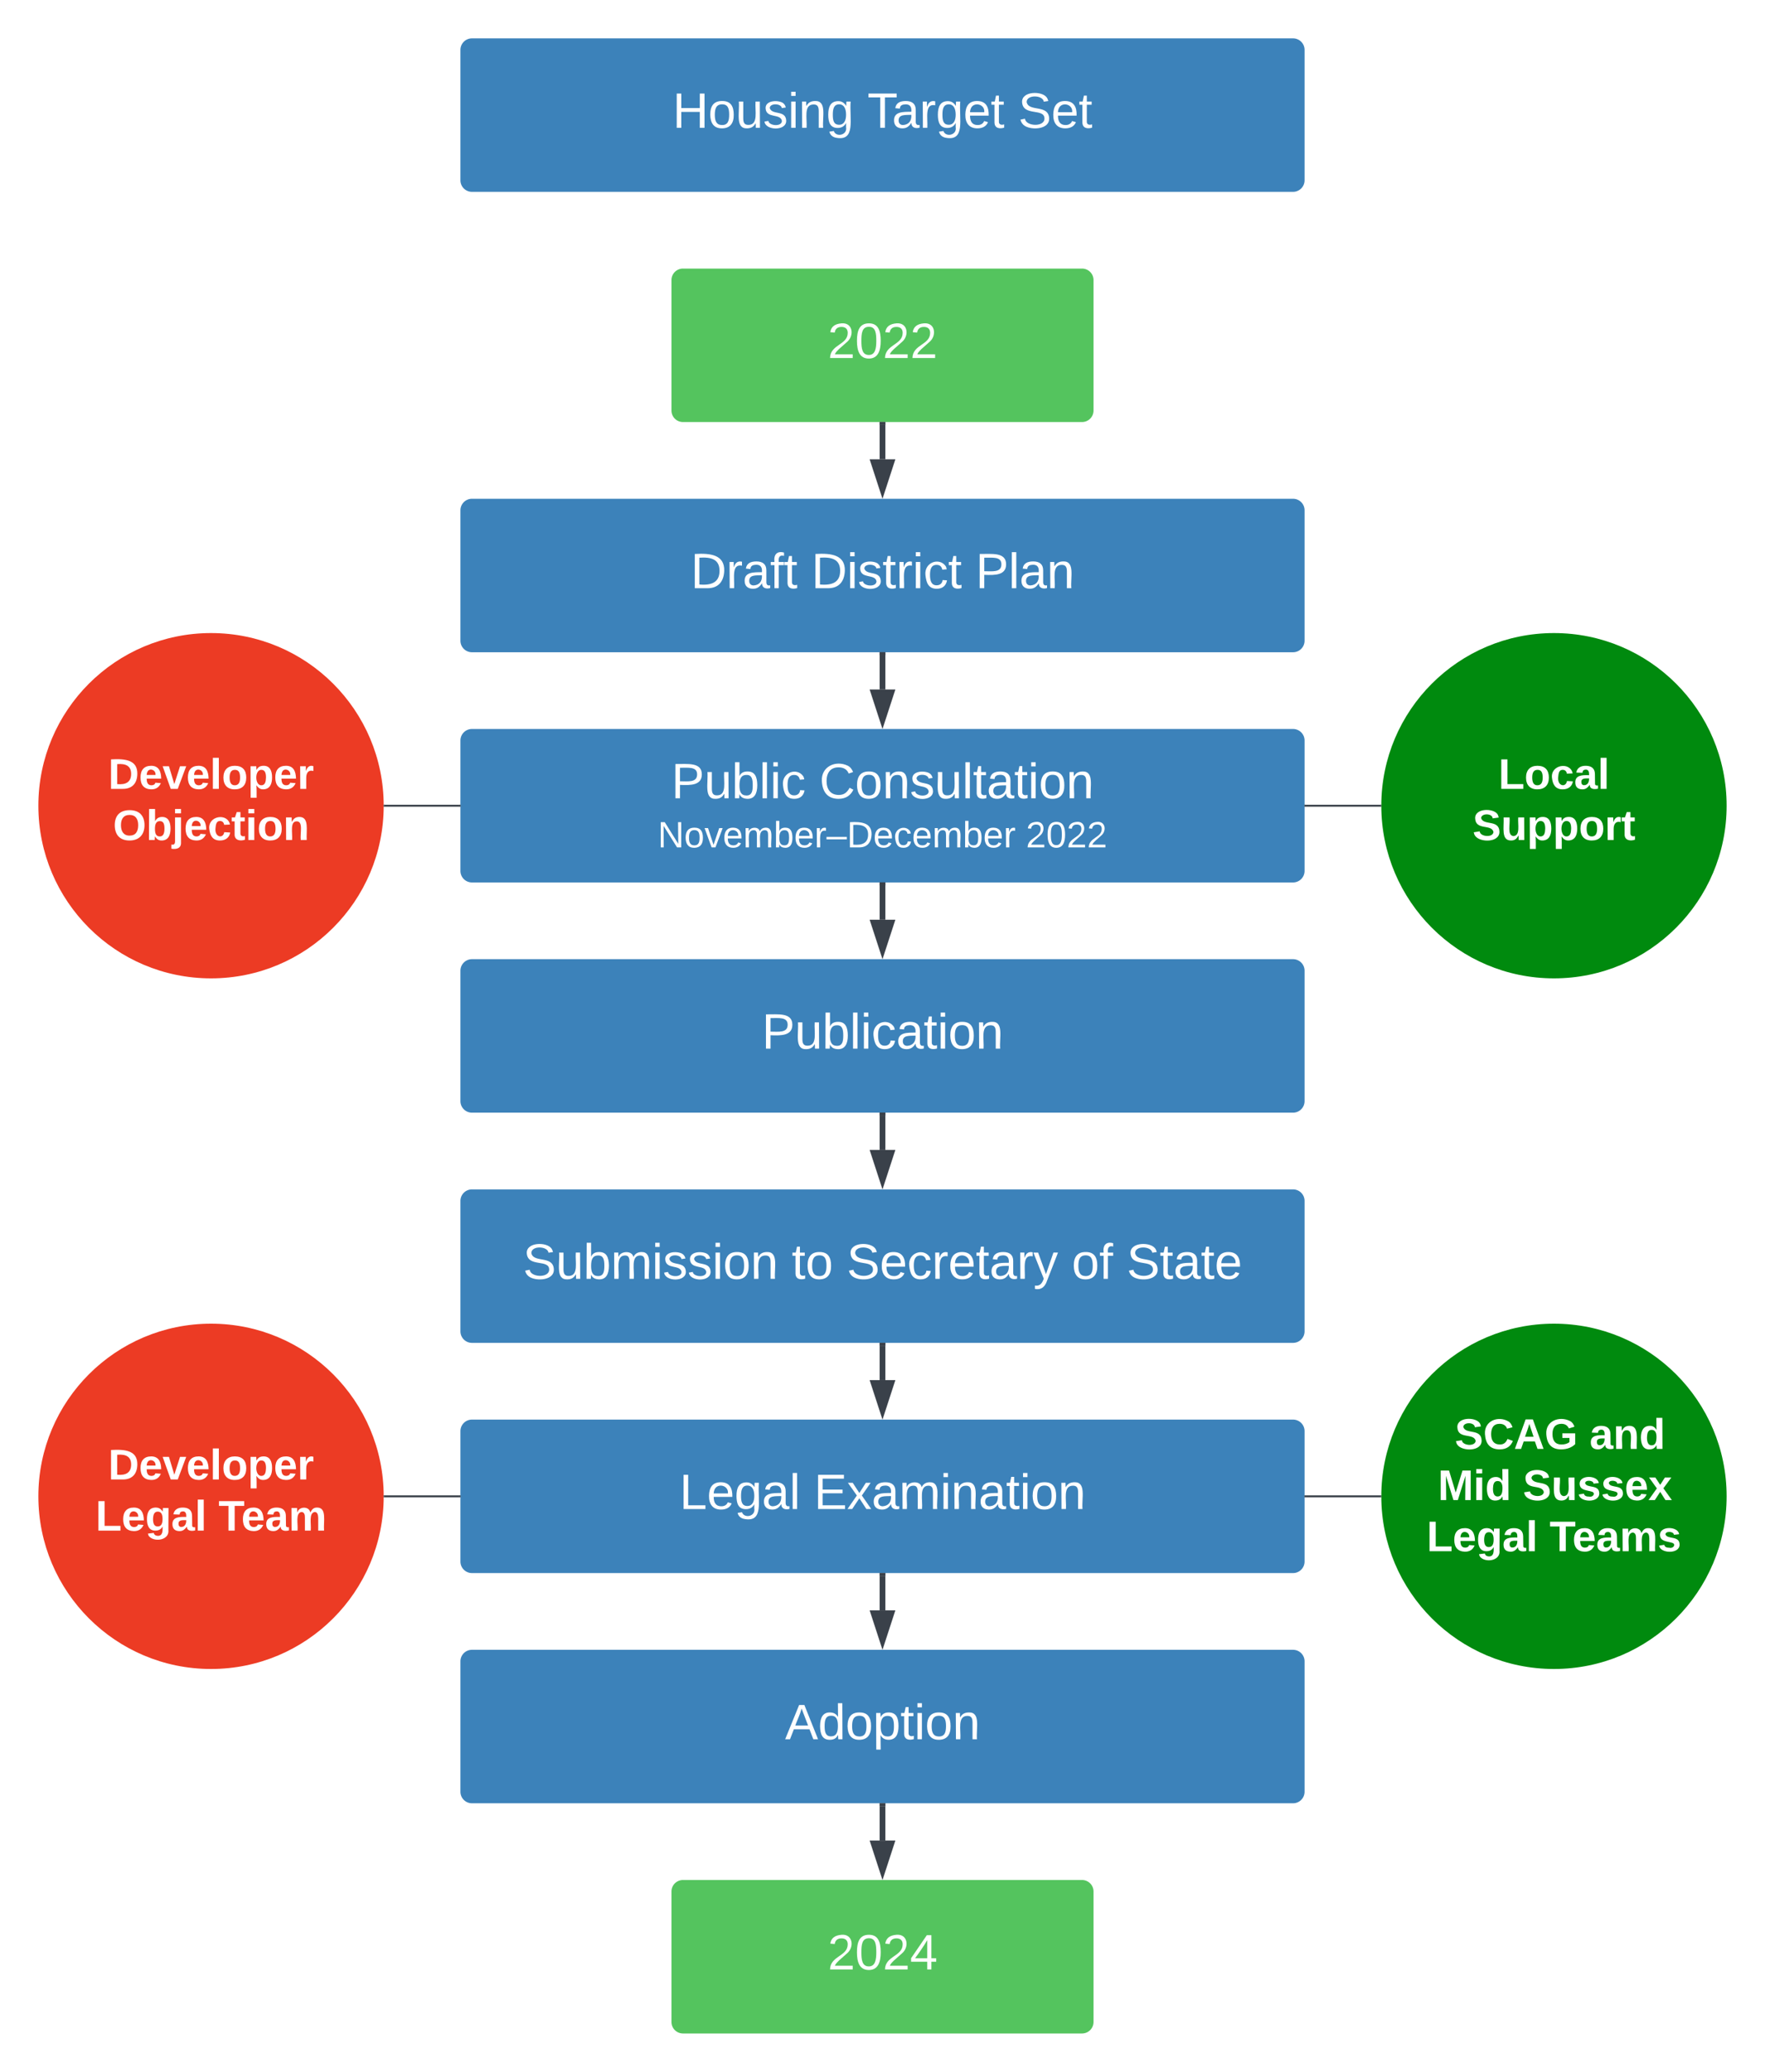 <svg xmlns="http://www.w3.org/2000/svg" xmlns:xlink="http://www.w3.org/1999/xlink" xmlns:lucid="lucid" width="920" height="1080"><g transform="translate(-160 -80)" lucid:page-tab-id="0_0"><path d="M400 106a6 6 0 0 1 6-6h428a6 6 0 0 1 6 6v68a6 6 0 0 1-6 6H406a6 6 0 0 1-6-6z" stroke="#000" stroke-opacity="0" fill="#3c82ba"/><use xlink:href="#a" transform="matrix(1,0,0,1,412,112) translate(98.588 34.622)"/><use xlink:href="#b" transform="matrix(1,0,0,1,412,112) translate(200.123 34.622)"/><use xlink:href="#c" transform="matrix(1,0,0,1,412,112) translate(278.746 34.622)"/><path d="M400 346a6 6 0 0 1 6-6h428a6 6 0 0 1 6 6v68a6 6 0 0 1-6 6H406a6 6 0 0 1-6-6z" stroke="#000" stroke-opacity="0" fill="#3c82ba"/><use xlink:href="#d" transform="matrix(1,0,0,1,412,352) translate(108.004 34.622)"/><use xlink:href="#e" transform="matrix(1,0,0,1,412,352) translate(170.873 34.622)"/><use xlink:href="#f" transform="matrix(1,0,0,1,412,352) translate(256.512 34.622)"/><path d="M400 466a6 6 0 0 1 6-6h428a6 6 0 0 1 6 6v68a6 6 0 0 1-6 6H406a6 6 0 0 1-6-6z" stroke="#000" stroke-opacity="0" fill="#3c82ba"/><use xlink:href="#g" transform="matrix(1,0,0,1,412,472) translate(97.907 24.122)"/><use xlink:href="#h" transform="matrix(1,0,0,1,412,472) translate(175.098 24.122)"/><use xlink:href="#i" transform="matrix(1,0,0,1,412,472) translate(90.838 49.722)"/><use xlink:href="#j" transform="matrix(1,0,0,1,412,472) translate(282.693 49.722)"/><path d="M400 586a6 6 0 0 1 6-6h428a6 6 0 0 1 6 6v68a6 6 0 0 1-6 6H406a6 6 0 0 1-6-6z" stroke="#000" stroke-opacity="0" fill="#3c82ba"/><use xlink:href="#k" transform="matrix(1,0,0,1,412,592) translate(145.095 34.622)"/><path d="M400 706a6 6 0 0 1 6-6h428a6 6 0 0 1 6 6v68a6 6 0 0 1-6 6H406a6 6 0 0 1-6-6z" stroke="#000" stroke-opacity="0" fill="#3c82ba"/><use xlink:href="#l" transform="matrix(1,0,0,1,412,712) translate(20.574 34.622)"/><use xlink:href="#m" transform="matrix(1,0,0,1,412,712) translate(160.705 34.622)"/><use xlink:href="#n" transform="matrix(1,0,0,1,412,712) translate(189.347 34.622)"/><use xlink:href="#o" transform="matrix(1,0,0,1,412,712) translate(306.636 34.622)"/><use xlink:href="#p" transform="matrix(1,0,0,1,412,712) translate(335.278 34.622)"/><path d="M400 826a6 6 0 0 1 6-6h428a6 6 0 0 1 6 6v68a6 6 0 0 1-6 6H406a6 6 0 0 1-6-6z" stroke="#000" stroke-opacity="0" fill="#3c82ba"/><use xlink:href="#q" transform="matrix(1,0,0,1,412,832) translate(102.168 34.622)"/><use xlink:href="#r" transform="matrix(1,0,0,1,412,832) translate(172.269 34.622)"/><path d="M400 946a6 6 0 0 1 6-6h428a6 6 0 0 1 6 6v68a6 6 0 0 1-6 6H406a6 6 0 0 1-6-6z" stroke="#000" stroke-opacity="0" fill="#3c82ba"/><use xlink:href="#s" transform="matrix(1,0,0,1,412,952) translate(157.196 34.622)"/><path d="M510 226a6 6 0 0 1 6-6h208a6 6 0 0 1 6 6v68a6 6 0 0 1-6 6H516a6 6 0 0 1-6-6z" stroke="#000" stroke-opacity="0" fill="#54c45e"/><use xlink:href="#t" transform="matrix(1,0,0,1,522,232) translate(69.358 34.622)"/><path d="M510 1066a6 6 0 0 1 6-6h208a6 6 0 0 1 6 6v68a6 6 0 0 1-6 6H516a6 6 0 0 1-6-6z" stroke="#000" stroke-opacity="0" fill="#54c45e"/><use xlink:href="#u" transform="matrix(1,0,0,1,522,1072) translate(69.358 34.622)"/><path d="M620 301.46v17.96" stroke="#3a414a" stroke-width="3" fill="none"/><path d="M621.5 301.5h-3v-1.54h3z" stroke="#3a414a" stroke-width=".05" fill="#3a414a"/><path d="M620 335.18l-4.64-14.26h9.28z" stroke="#3a414a" stroke-width="3" fill="#3a414a"/><path d="M620 421.46v17.96" stroke="#3a414a" stroke-width="3" fill="none"/><path d="M621.5 421.5h-3v-1.54h3z" stroke="#3a414a" stroke-width=".05" fill="#3a414a"/><path d="M620 455.18l-4.64-14.26h9.28z" stroke="#3a414a" stroke-width="3" fill="#3a414a"/><path d="M620 541.46v17.96" stroke="#3a414a" stroke-width="3" fill="none"/><path d="M621.5 541.5h-3v-1.54h3z" stroke="#3a414a" stroke-width=".05" fill="#3a414a"/><path d="M620 575.18l-4.64-14.26h9.28z" stroke="#3a414a" stroke-width="3" fill="#3a414a"/><path d="M620 661.46v17.96" stroke="#3a414a" stroke-width="3" fill="none"/><path d="M621.5 661.5h-3v-1.54h3z" stroke="#3a414a" stroke-width=".05" fill="#3a414a"/><path d="M620 695.18l-4.64-14.26h9.28z" stroke="#3a414a" stroke-width="3" fill="#3a414a"/><path d="M620 781.46v17.96" stroke="#3a414a" stroke-width="3" fill="none"/><path d="M621.5 781.5h-3v-1.54h3z" stroke="#3a414a" stroke-width=".05" fill="#3a414a"/><path d="M620 815.18l-4.64-14.26h9.28z" stroke="#3a414a" stroke-width="3" fill="#3a414a"/><path d="M620 901.46v17.96" stroke="#3a414a" stroke-width="3" fill="none"/><path d="M621.5 901.5h-3v-1.54h3z" stroke="#3a414a" stroke-width=".05" fill="#3a414a"/><path d="M620 935.18l-4.64-14.26h9.28z" stroke="#3a414a" stroke-width="3" fill="#3a414a"/><path d="M620 1021.46v17.96" stroke="#3a414a" stroke-width="3" fill="none"/><path d="M621.5 1021.5h-3v-1.54h3z" stroke="#3a414a" stroke-width=".05" fill="#3a414a"/><path d="M620 1055.18l-4.64-14.26h9.28z" stroke="#3a414a" stroke-width="3" fill="#3a414a"/><path d="M1060 500c0 49.7-40.3 90-90 90s-90-40.3-90-90 40.3-90 90-90 90 40.3 90 90z" stroke="#000" stroke-opacity="0" fill="#008a0e"/><use xlink:href="#v" transform="matrix(1,0,0,1,885,415) translate(56.049 76.215)"/><use xlink:href="#w" transform="matrix(1,0,0,1,885,415) translate(42.562 102.882)"/><path d="M1060 860c0 49.7-40.3 90-90 90s-90-40.3-90-90 40.3-90 90-90 90 40.3 90 90z" stroke="#000" stroke-opacity="0" fill="#008a0e"/><use xlink:href="#x" transform="matrix(1,0,0,1,885,775) translate(27.104 60.278)"/><use xlink:href="#y" transform="matrix(1,0,0,1,885,775) translate(33.277 60.278)"/><use xlink:href="#z" transform="matrix(1,0,0,1,885,775) translate(103.524 60.278)"/><use xlink:href="#A" transform="matrix(1,0,0,1,885,775) translate(24.481 86.944)"/><use xlink:href="#B" transform="matrix(1,0,0,1,885,775) translate(68.802 86.944)"/><use xlink:href="#C" transform="matrix(1,0,0,1,885,775) translate(18.647 113.611)"/><use xlink:href="#D" transform="matrix(1,0,0,1,885,775) translate(82.721 113.611)"/><path d="M879.5 500h-39.04" stroke="#3a414a" fill="none"/><path d="M880 500v.5h-.5v-1h.5zM840.48 500.5h-.52v-1h.52z" stroke="#3a414a" stroke-width=".05" fill="#3a414a"/><path d="M879.5 860h-39.04" stroke="#3a414a" fill="none"/><path d="M880 860v.5h-.5v-1h.5zM840.48 860.5h-.52v-1h.52z" stroke="#3a414a" stroke-width=".05" fill="#3a414a"/><path d="M360 500c0 49.7-40.3 90-90 90s-90-40.3-90-90 40.3-90 90-90 90 40.3 90 90z" stroke="#000" stroke-opacity="0" fill="#ec3b24"/><g><use xlink:href="#E" transform="matrix(1,0,0,1,185,415) translate(31.389 76.215)"/><use xlink:href="#F" transform="matrix(1,0,0,1,185,415) translate(33.889 102.882)"/></g><path d="M360 860c0 49.7-40.3 90-90 90s-90-40.3-90-90 40.3-90 90-90 90 40.3 90 90z" stroke="#000" stroke-opacity="0" fill="#ec3b24"/><g><use xlink:href="#G" transform="matrix(1,0,0,1,185,775) translate(31.389 76.215)"/><use xlink:href="#H" transform="matrix(1,0,0,1,185,775) translate(24.815 102.882)"/><use xlink:href="#I" transform="matrix(1,0,0,1,185,775) translate(88.889 102.882)"/></g><path d="M360.5 500h39.04" stroke="#3a414a" fill="none"/><path d="M360.5 500.5h-.5v-1h.5zM400.04 500.5h-.52v-1h.52z" stroke="#3a414a" stroke-width=".05" fill="#3a414a"/><path d="M360.5 860h39.04" stroke="#3a414a" fill="none"/><path d="M360.5 860.5h-.5v-1h.5zM400.04 860.5h-.52v-1h.52z" stroke="#3a414a" stroke-width=".05" fill="#3a414a"/><defs><path fill="#fff" d="M197 0v-115H63V0H30v-248h33v105h134v-105h34V0h-34" id="J"/><path fill="#fff" d="M100-194c62-1 85 37 85 99 1 63-27 99-86 99S16-35 15-95c0-66 28-99 85-99zM99-20c44 1 53-31 53-75 0-43-8-75-51-75s-53 32-53 75 10 74 51 75" id="K"/><path fill="#fff" d="M84 4C-5 8 30-112 23-190h32v120c0 31 7 50 39 49 72-2 45-101 50-169h31l1 190h-30c-1-10 1-25-2-33-11 22-28 36-60 37" id="L"/><path fill="#fff" d="M135-143c-3-34-86-38-87 0 15 53 115 12 119 90S17 21 10-45l28-5c4 36 97 45 98 0-10-56-113-15-118-90-4-57 82-63 122-42 12 7 21 19 24 35" id="M"/><path fill="#fff" d="M24-231v-30h32v30H24zM24 0v-190h32V0H24" id="N"/><path fill="#fff" d="M117-194c89-4 53 116 60 194h-32v-121c0-31-8-49-39-48C34-167 62-67 57 0H25l-1-190h30c1 10-1 24 2 32 11-22 29-35 61-36" id="O"/><path fill="#fff" d="M177-190C167-65 218 103 67 71c-23-6-38-20-44-43l32-5c15 47 100 32 89-28v-30C133-14 115 1 83 1 29 1 15-40 15-95c0-56 16-97 71-98 29-1 48 16 59 35 1-10 0-23 2-32h30zM94-22c36 0 50-32 50-73 0-42-14-75-50-75-39 0-46 34-46 75s6 73 46 73" id="P"/><g id="a"><use transform="matrix(0.072,0,0,0.072,0,0)" xlink:href="#J"/><use transform="matrix(0.072,0,0,0.072,18.546,0)" xlink:href="#K"/><use transform="matrix(0.072,0,0,0.072,32.867,0)" xlink:href="#L"/><use transform="matrix(0.072,0,0,0.072,47.188,0)" xlink:href="#M"/><use transform="matrix(0.072,0,0,0.072,60.077,0)" xlink:href="#N"/><use transform="matrix(0.072,0,0,0.072,65.733,0)" xlink:href="#O"/><use transform="matrix(0.072,0,0,0.072,80.054,0)" xlink:href="#P"/></g><path fill="#fff" d="M127-220V0H93v-220H8v-28h204v28h-85" id="Q"/><path fill="#fff" d="M141-36C126-15 110 5 73 4 37 3 15-17 15-53c-1-64 63-63 125-63 3-35-9-54-41-54-24 1-41 7-42 31l-33-3c5-37 33-52 76-52 45 0 72 20 72 64v82c-1 20 7 32 28 27v20c-31 9-61-2-59-35zM48-53c0 20 12 33 32 33 41-3 63-29 60-74-43 2-92-5-92 41" id="R"/><path fill="#fff" d="M114-163C36-179 61-72 57 0H25l-1-190h30c1 12-1 29 2 39 6-27 23-49 58-41v29" id="S"/><path fill="#fff" d="M100-194c63 0 86 42 84 106H49c0 40 14 67 53 68 26 1 43-12 49-29l28 8c-11 28-37 45-77 45C44 4 14-33 15-96c1-61 26-98 85-98zm52 81c6-60-76-77-97-28-3 7-6 17-6 28h103" id="T"/><path fill="#fff" d="M59-47c-2 24 18 29 38 22v24C64 9 27 4 27-40v-127H5v-23h24l9-43h21v43h35v23H59v120" id="U"/><g id="b"><use transform="matrix(0.072,0,0,0.072,0,0)" xlink:href="#Q"/><use transform="matrix(0.072,0,0,0.072,12.817,0)" xlink:href="#R"/><use transform="matrix(0.072,0,0,0.072,27.138,0)" xlink:href="#S"/><use transform="matrix(0.072,0,0,0.072,35.659,0)" xlink:href="#P"/><use transform="matrix(0.072,0,0,0.072,49.98,0)" xlink:href="#T"/><use transform="matrix(0.072,0,0,0.072,64.301,0)" xlink:href="#U"/></g><path fill="#fff" d="M185-189c-5-48-123-54-124 2 14 75 158 14 163 119 3 78-121 87-175 55-17-10-28-26-33-46l33-7c5 56 141 63 141-1 0-78-155-14-162-118-5-82 145-84 179-34 5 7 8 16 11 25" id="V"/><g id="c"><use transform="matrix(0.072,0,0,0.072,0,0)" xlink:href="#V"/><use transform="matrix(0.072,0,0,0.072,17.185,0)" xlink:href="#T"/><use transform="matrix(0.072,0,0,0.072,31.506,0)" xlink:href="#U"/></g><path fill="#fff" d="M30-248c118-7 216 8 213 122C240-48 200 0 122 0H30v-248zM63-27c89 8 146-16 146-99s-60-101-146-95v194" id="W"/><path fill="#fff" d="M101-234c-31-9-42 10-38 44h38v23H63V0H32v-167H5v-23h27c-7-52 17-82 69-68v24" id="X"/><g id="d"><use transform="matrix(0.072,0,0,0.072,0,0)" xlink:href="#W"/><use transform="matrix(0.072,0,0,0.072,18.546,0)" xlink:href="#S"/><use transform="matrix(0.072,0,0,0.072,27.067,0)" xlink:href="#R"/><use transform="matrix(0.072,0,0,0.072,41.388,0)" xlink:href="#X"/><use transform="matrix(0.072,0,0,0.072,48.548,0)" xlink:href="#U"/></g><path fill="#fff" d="M96-169c-40 0-48 33-48 73s9 75 48 75c24 0 41-14 43-38l32 2c-6 37-31 61-74 61-59 0-76-41-82-99-10-93 101-131 147-64 4 7 5 14 7 22l-32 3c-4-21-16-35-41-35" id="Y"/><g id="e"><use transform="matrix(0.072,0,0,0.072,0,0)" xlink:href="#W"/><use transform="matrix(0.072,0,0,0.072,18.546,0)" xlink:href="#N"/><use transform="matrix(0.072,0,0,0.072,24.202,0)" xlink:href="#M"/><use transform="matrix(0.072,0,0,0.072,37.091,0)" xlink:href="#U"/><use transform="matrix(0.072,0,0,0.072,44.252,0)" xlink:href="#S"/><use transform="matrix(0.072,0,0,0.072,52.773,0)" xlink:href="#N"/><use transform="matrix(0.072,0,0,0.072,58.43,0)" xlink:href="#Y"/><use transform="matrix(0.072,0,0,0.072,71.319,0)" xlink:href="#U"/></g><path fill="#fff" d="M30-248c87 1 191-15 191 75 0 78-77 80-158 76V0H30v-248zm33 125c57 0 124 11 124-50 0-59-68-47-124-48v98" id="Z"/><path fill="#fff" d="M24 0v-261h32V0H24" id="aa"/><g id="f"><use transform="matrix(0.072,0,0,0.072,0,0)" xlink:href="#Z"/><use transform="matrix(0.072,0,0,0.072,17.185,0)" xlink:href="#aa"/><use transform="matrix(0.072,0,0,0.072,22.842,0)" xlink:href="#R"/><use transform="matrix(0.072,0,0,0.072,37.163,0)" xlink:href="#O"/></g><path fill="#fff" d="M115-194c53 0 69 39 70 98 0 66-23 100-70 100C84 3 66-7 56-30L54 0H23l1-261h32v101c10-23 28-34 59-34zm-8 174c40 0 45-34 45-75 0-40-5-75-45-74-42 0-51 32-51 76 0 43 10 73 51 73" id="ab"/><g id="g"><use transform="matrix(0.072,0,0,0.072,0,0)" xlink:href="#Z"/><use transform="matrix(0.072,0,0,0.072,17.185,0)" xlink:href="#L"/><use transform="matrix(0.072,0,0,0.072,31.506,0)" xlink:href="#ab"/><use transform="matrix(0.072,0,0,0.072,45.827,0)" xlink:href="#aa"/><use transform="matrix(0.072,0,0,0.072,51.484,0)" xlink:href="#N"/><use transform="matrix(0.072,0,0,0.072,57.141,0)" xlink:href="#Y"/></g><path fill="#fff" d="M212-179c-10-28-35-45-73-45-59 0-87 40-87 99 0 60 29 101 89 101 43 0 62-24 78-52l27 14C228-24 195 4 139 4 59 4 22-46 18-125c-6-104 99-153 187-111 19 9 31 26 39 46" id="ac"/><g id="h"><use transform="matrix(0.072,0,0,0.072,0,0)" xlink:href="#ac"/><use transform="matrix(0.072,0,0,0.072,18.546,0)" xlink:href="#K"/><use transform="matrix(0.072,0,0,0.072,32.867,0)" xlink:href="#O"/><use transform="matrix(0.072,0,0,0.072,47.188,0)" xlink:href="#M"/><use transform="matrix(0.072,0,0,0.072,60.077,0)" xlink:href="#L"/><use transform="matrix(0.072,0,0,0.072,74.398,0)" xlink:href="#aa"/><use transform="matrix(0.072,0,0,0.072,80.054,0)" xlink:href="#U"/><use transform="matrix(0.072,0,0,0.072,87.215,0)" xlink:href="#R"/><use transform="matrix(0.072,0,0,0.072,101.536,0)" xlink:href="#U"/><use transform="matrix(0.072,0,0,0.072,108.696,0)" xlink:href="#N"/><use transform="matrix(0.072,0,0,0.072,114.353,0)" xlink:href="#K"/><use transform="matrix(0.072,0,0,0.072,128.674,0)" xlink:href="#O"/></g><path fill="#fff" d="M190 0L58-211 59 0H30v-248h39L202-35l-2-213h31V0h-41" id="ad"/><path fill="#fff" d="M108 0H70L1-190h34L89-25l56-165h34" id="ae"/><path fill="#fff" d="M210-169c-67 3-38 105-44 169h-31v-121c0-29-5-50-35-48C34-165 62-65 56 0H25l-1-190h30c1 10-1 24 2 32 10-44 99-50 107 0 11-21 27-35 58-36 85-2 47 119 55 194h-31v-121c0-29-5-49-35-48" id="af"/><path fill="#fff" d="M0-79v-24h200v24H0" id="ag"/><g id="i"><use transform="matrix(0.053,0,0,0.053,0,0)" xlink:href="#ad"/><use transform="matrix(0.053,0,0,0.053,13.749,0)" xlink:href="#K"/><use transform="matrix(0.053,0,0,0.053,24.367,0)" xlink:href="#ae"/><use transform="matrix(0.053,0,0,0.053,33.922,0)" xlink:href="#T"/><use transform="matrix(0.053,0,0,0.053,44.54,0)" xlink:href="#af"/><use transform="matrix(0.053,0,0,0.053,60.412,0)" xlink:href="#ab"/><use transform="matrix(0.053,0,0,0.053,71.03,0)" xlink:href="#T"/><use transform="matrix(0.053,0,0,0.053,81.647,0)" xlink:href="#S"/><use transform="matrix(0.053,0,0,0.053,87.964,0)" xlink:href="#ag"/><use transform="matrix(0.053,0,0,0.053,98.581,0)" xlink:href="#W"/><use transform="matrix(0.053,0,0,0.053,112.331,0)" xlink:href="#T"/><use transform="matrix(0.053,0,0,0.053,122.948,0)" xlink:href="#Y"/><use transform="matrix(0.053,0,0,0.053,132.504,0)" xlink:href="#T"/><use transform="matrix(0.053,0,0,0.053,143.121,0)" xlink:href="#af"/><use transform="matrix(0.053,0,0,0.053,158.994,0)" xlink:href="#ab"/><use transform="matrix(0.053,0,0,0.053,169.611,0)" xlink:href="#T"/><use transform="matrix(0.053,0,0,0.053,180.228,0)" xlink:href="#S"/></g><path fill="#fff" d="M101-251c82-7 93 87 43 132L82-64C71-53 59-42 53-27h129V0H18c2-99 128-94 128-182 0-28-16-43-45-43s-46 15-49 41l-32-3c6-41 34-60 81-64" id="ah"/><path fill="#fff" d="M101-251c68 0 85 55 85 127S166 4 100 4C33 4 14-52 14-124c0-73 17-127 87-127zm-1 229c47 0 54-49 54-102s-4-102-53-102c-51 0-55 48-55 102 0 53 5 102 54 102" id="ai"/><g id="j"><use transform="matrix(0.053,0,0,0.053,0,0)" xlink:href="#ah"/><use transform="matrix(0.053,0,0,0.053,10.617,0)" xlink:href="#ai"/><use transform="matrix(0.053,0,0,0.053,21.235,0)" xlink:href="#ah"/><use transform="matrix(0.053,0,0,0.053,31.852,0)" xlink:href="#ah"/></g><g id="k"><use transform="matrix(0.072,0,0,0.072,0,0)" xlink:href="#Z"/><use transform="matrix(0.072,0,0,0.072,17.185,0)" xlink:href="#L"/><use transform="matrix(0.072,0,0,0.072,31.506,0)" xlink:href="#ab"/><use transform="matrix(0.072,0,0,0.072,45.827,0)" xlink:href="#aa"/><use transform="matrix(0.072,0,0,0.072,51.484,0)" xlink:href="#N"/><use transform="matrix(0.072,0,0,0.072,57.141,0)" xlink:href="#Y"/><use transform="matrix(0.072,0,0,0.072,70.03,0)" xlink:href="#R"/><use transform="matrix(0.072,0,0,0.072,84.351,0)" xlink:href="#U"/><use transform="matrix(0.072,0,0,0.072,91.511,0)" xlink:href="#N"/><use transform="matrix(0.072,0,0,0.072,97.168,0)" xlink:href="#K"/><use transform="matrix(0.072,0,0,0.072,111.489,0)" xlink:href="#O"/></g><g id="l"><use transform="matrix(0.072,0,0,0.072,0,0)" xlink:href="#V"/><use transform="matrix(0.072,0,0,0.072,17.185,0)" xlink:href="#L"/><use transform="matrix(0.072,0,0,0.072,31.506,0)" xlink:href="#ab"/><use transform="matrix(0.072,0,0,0.072,45.827,0)" xlink:href="#af"/><use transform="matrix(0.072,0,0,0.072,67.237,0)" xlink:href="#N"/><use transform="matrix(0.072,0,0,0.072,72.894,0)" xlink:href="#M"/><use transform="matrix(0.072,0,0,0.072,85.783,0)" xlink:href="#M"/><use transform="matrix(0.072,0,0,0.072,98.672,0)" xlink:href="#N"/><use transform="matrix(0.072,0,0,0.072,104.328,0)" xlink:href="#K"/><use transform="matrix(0.072,0,0,0.072,118.649,0)" xlink:href="#O"/></g><g id="m"><use transform="matrix(0.072,0,0,0.072,0,0)" xlink:href="#U"/><use transform="matrix(0.072,0,0,0.072,7.16,0)" xlink:href="#K"/></g><path fill="#fff" d="M179-190L93 31C79 59 56 82 12 73V49c39 6 53-20 64-50L1-190h34L92-34l54-156h33" id="aj"/><g id="n"><use transform="matrix(0.072,0,0,0.072,0,0)" xlink:href="#V"/><use transform="matrix(0.072,0,0,0.072,17.185,0)" xlink:href="#T"/><use transform="matrix(0.072,0,0,0.072,31.506,0)" xlink:href="#Y"/><use transform="matrix(0.072,0,0,0.072,44.395,0)" xlink:href="#S"/><use transform="matrix(0.072,0,0,0.072,52.916,0)" xlink:href="#T"/><use transform="matrix(0.072,0,0,0.072,67.237,0)" xlink:href="#U"/><use transform="matrix(0.072,0,0,0.072,74.398,0)" xlink:href="#R"/><use transform="matrix(0.072,0,0,0.072,88.719,0)" xlink:href="#S"/><use transform="matrix(0.072,0,0,0.072,97.24,0)" xlink:href="#aj"/></g><g id="o"><use transform="matrix(0.072,0,0,0.072,0,0)" xlink:href="#K"/><use transform="matrix(0.072,0,0,0.072,14.321,0)" xlink:href="#X"/></g><g id="p"><use transform="matrix(0.072,0,0,0.072,0,0)" xlink:href="#V"/><use transform="matrix(0.072,0,0,0.072,17.185,0)" xlink:href="#U"/><use transform="matrix(0.072,0,0,0.072,24.346,0)" xlink:href="#R"/><use transform="matrix(0.072,0,0,0.072,38.667,0)" xlink:href="#U"/><use transform="matrix(0.072,0,0,0.072,45.827,0)" xlink:href="#T"/></g><path fill="#fff" d="M30 0v-248h33v221h125V0H30" id="ak"/><g id="q"><use transform="matrix(0.072,0,0,0.072,0,0)" xlink:href="#ak"/><use transform="matrix(0.072,0,0,0.072,14.321,0)" xlink:href="#T"/><use transform="matrix(0.072,0,0,0.072,28.642,0)" xlink:href="#P"/><use transform="matrix(0.072,0,0,0.072,42.963,0)" xlink:href="#R"/><use transform="matrix(0.072,0,0,0.072,57.284,0)" xlink:href="#aa"/></g><path fill="#fff" d="M30 0v-248h187v28H63v79h144v27H63v87h162V0H30" id="al"/><path fill="#fff" d="M141 0L90-78 38 0H4l68-98-65-92h35l48 74 47-74h35l-64 92 68 98h-35" id="am"/><g id="r"><use transform="matrix(0.072,0,0,0.072,0,0)" xlink:href="#al"/><use transform="matrix(0.072,0,0,0.072,17.185,0)" xlink:href="#am"/><use transform="matrix(0.072,0,0,0.072,30.074,0)" xlink:href="#R"/><use transform="matrix(0.072,0,0,0.072,44.395,0)" xlink:href="#af"/><use transform="matrix(0.072,0,0,0.072,65.805,0)" xlink:href="#N"/><use transform="matrix(0.072,0,0,0.072,71.462,0)" xlink:href="#O"/><use transform="matrix(0.072,0,0,0.072,85.783,0)" xlink:href="#R"/><use transform="matrix(0.072,0,0,0.072,100.104,0)" xlink:href="#U"/><use transform="matrix(0.072,0,0,0.072,107.264,0)" xlink:href="#N"/><use transform="matrix(0.072,0,0,0.072,112.921,0)" xlink:href="#K"/><use transform="matrix(0.072,0,0,0.072,127.242,0)" xlink:href="#O"/></g><path fill="#fff" d="M205 0l-28-72H64L36 0H1l101-248h38L239 0h-34zm-38-99l-47-123c-12 45-31 82-46 123h93" id="an"/><path fill="#fff" d="M85-194c31 0 48 13 60 33l-1-100h32l1 261h-30c-2-10 0-23-3-31C134-8 116 4 85 4 32 4 16-35 15-94c0-66 23-100 70-100zm9 24c-40 0-46 34-46 75 0 40 6 74 45 74 42 0 51-32 51-76 0-42-9-74-50-73" id="ao"/><path fill="#fff" d="M115-194c55 1 70 41 70 98S169 2 115 4C84 4 66-9 55-30l1 105H24l-1-265h31l2 30c10-21 28-34 59-34zm-8 174c40 0 45-34 45-75s-6-73-45-74c-42 0-51 32-51 76 0 43 10 73 51 73" id="ap"/><g id="s"><use transform="matrix(0.072,0,0,0.072,0,0)" xlink:href="#an"/><use transform="matrix(0.072,0,0,0.072,17.185,0)" xlink:href="#ao"/><use transform="matrix(0.072,0,0,0.072,31.506,0)" xlink:href="#K"/><use transform="matrix(0.072,0,0,0.072,45.827,0)" xlink:href="#ap"/><use transform="matrix(0.072,0,0,0.072,60.148,0)" xlink:href="#U"/><use transform="matrix(0.072,0,0,0.072,67.309,0)" xlink:href="#N"/><use transform="matrix(0.072,0,0,0.072,72.965,0)" xlink:href="#K"/><use transform="matrix(0.072,0,0,0.072,87.286,0)" xlink:href="#O"/></g><g id="t"><use transform="matrix(0.072,0,0,0.072,0,0)" xlink:href="#ah"/><use transform="matrix(0.072,0,0,0.072,14.321,0)" xlink:href="#ai"/><use transform="matrix(0.072,0,0,0.072,28.642,0)" xlink:href="#ah"/><use transform="matrix(0.072,0,0,0.072,42.963,0)" xlink:href="#ah"/></g><path fill="#fff" d="M155-56V0h-30v-56H8v-25l114-167h33v167h35v25h-35zm-30-156c-27 46-58 90-88 131h88v-131" id="aq"/><g id="u"><use transform="matrix(0.072,0,0,0.072,0,0)" xlink:href="#ah"/><use transform="matrix(0.072,0,0,0.072,14.321,0)" xlink:href="#ai"/><use transform="matrix(0.072,0,0,0.072,28.642,0)" xlink:href="#ah"/><use transform="matrix(0.072,0,0,0.072,42.963,0)" xlink:href="#aq"/></g><path fill="#fff" d="M24 0v-248h52v208h133V0H24" id="ar"/><path fill="#fff" d="M110-194c64 0 96 36 96 99 0 64-35 99-97 99-61 0-95-36-95-99 0-62 34-99 96-99zm-1 164c35 0 45-28 45-65 0-40-10-65-43-65-34 0-45 26-45 65 0 36 10 65 43 65" id="as"/><path fill="#fff" d="M190-63c-7 42-38 67-86 67-59 0-84-38-90-98-12-110 154-137 174-36l-49 2c-2-19-15-32-35-32-30 0-35 28-38 64-6 74 65 87 74 30" id="at"/><path fill="#fff" d="M133-34C117-15 103 5 69 4 32 3 11-16 11-54c-1-60 55-63 116-61 1-26-3-47-28-47-18 1-26 9-28 27l-52-2c7-38 36-58 82-57s74 22 75 68l1 82c-1 14 12 18 25 15v27c-30 8-71 5-69-32zm-48 3c29 0 43-24 42-57-32 0-66-3-65 30 0 17 8 27 23 27" id="au"/><path fill="#fff" d="M25 0v-261h50V0H25" id="av"/><g id="v"><use transform="matrix(0.062,0,0,0.062,0,0)" xlink:href="#ar"/><use transform="matrix(0.062,0,0,0.062,13.519,0)" xlink:href="#as"/><use transform="matrix(0.062,0,0,0.062,27.037,0)" xlink:href="#at"/><use transform="matrix(0.062,0,0,0.062,39.383,0)" xlink:href="#au"/><use transform="matrix(0.062,0,0,0.062,51.728,0)" xlink:href="#av"/></g><path fill="#fff" d="M169-182c-1-43-94-46-97-3 18 66 151 10 154 114 3 95-165 93-204 36-6-8-10-19-12-30l50-8c3 46 112 56 116 5-17-69-150-10-154-114-4-87 153-88 188-35 5 8 8 18 10 28" id="aw"/><path fill="#fff" d="M85 4C-2 5 27-109 22-190h50c7 57-23 150 33 157 60-5 35-97 40-157h50l1 190h-47c-2-12 1-28-3-38-12 25-28 42-61 42" id="ax"/><path fill="#fff" d="M135-194c53 0 70 44 70 98 0 56-19 98-73 100-31 1-45-17-59-34 3 33 2 69 2 105H25l-1-265h48c2 10 0 23 3 31 11-24 29-35 60-35zM114-30c33 0 39-31 40-66 0-38-9-64-40-64-56 0-55 130 0 130" id="ay"/><path fill="#fff" d="M135-150c-39-12-60 13-60 57V0H25l-1-190h47c2 13-1 29 3 40 6-28 27-53 61-41v41" id="az"/><path fill="#fff" d="M115-3C79 11 28 4 28-45v-112H4v-33h27l15-45h31v45h36v33H77v99c-1 23 16 31 38 25v30" id="aA"/><g id="w"><use transform="matrix(0.062,0,0,0.062,0,0)" xlink:href="#aw"/><use transform="matrix(0.062,0,0,0.062,14.815,0)" xlink:href="#ax"/><use transform="matrix(0.062,0,0,0.062,28.333,0)" xlink:href="#ay"/><use transform="matrix(0.062,0,0,0.062,41.852,0)" xlink:href="#ay"/><use transform="matrix(0.062,0,0,0.062,55.37,0)" xlink:href="#as"/><use transform="matrix(0.062,0,0,0.062,68.889,0)" xlink:href="#az"/><use transform="matrix(0.062,0,0,0.062,77.531,0)" xlink:href="#aA"/></g><path fill="#fff" d="M67-125c0 53 21 87 73 88 37 1 54-22 65-47l45 17C233-25 199 4 140 4 58 4 20-42 15-125 8-235 124-281 211-232c18 10 29 29 36 50l-46 12c-8-25-30-41-62-41-52 0-71 34-72 86" id="aB"/><path fill="#fff" d="M199 0l-22-63H83L61 0H9l90-248h61L250 0h-51zm-33-102l-36-108c-10 38-24 72-36 108h72" id="aC"/><path fill="#fff" d="M67-125c0 54 23 88 75 88 28 0 53-7 68-21v-34h-60v-39h108v91C232-14 192 4 140 4 58 4 20-42 15-125 8-236 126-280 215-234c19 10 29 26 37 47l-47 15c-11-23-29-39-63-39-53 1-75 33-75 86" id="aD"/><g id="y"><use transform="matrix(0.062,0,0,0.062,0,0)" xlink:href="#aw"/><use transform="matrix(0.062,0,0,0.062,14.815,0)" xlink:href="#aB"/><use transform="matrix(0.062,0,0,0.062,30.802,0)" xlink:href="#aC"/><use transform="matrix(0.062,0,0,0.062,46.79,0)" xlink:href="#aD"/></g><path fill="#fff" d="M135-194c87-1 58 113 63 194h-50c-7-57 23-157-34-157-59 0-34 97-39 157H25l-1-190h47c2 12-1 28 3 38 12-26 28-41 61-42" id="aE"/><path fill="#fff" d="M88-194c31-1 46 15 58 34l-1-101h50l1 261h-48c-2-10 0-23-3-31C134-8 116 4 84 4 32 4 16-41 15-95c0-56 19-97 73-99zm17 164c33 0 40-30 41-66 1-37-9-64-41-64s-38 30-39 65c0 43 13 65 39 65" id="aF"/><g id="z"><use transform="matrix(0.062,0,0,0.062,0,0)" xlink:href="#au"/><use transform="matrix(0.062,0,0,0.062,12.346,0)" xlink:href="#aE"/><use transform="matrix(0.062,0,0,0.062,25.864,0)" xlink:href="#aF"/></g><path fill="#fff" d="M230 0l2-204L168 0h-37L68-204 70 0H24v-248h70l56 185 57-185h69V0h-46" id="aG"/><path fill="#fff" d="M25-224v-37h50v37H25zM25 0v-190h50V0H25" id="aH"/><g id="A"><use transform="matrix(0.062,0,0,0.062,0,0)" xlink:href="#aG"/><use transform="matrix(0.062,0,0,0.062,18.457,0)" xlink:href="#aH"/><use transform="matrix(0.062,0,0,0.062,24.63,0)" xlink:href="#aF"/></g><path fill="#fff" d="M137-138c1-29-70-34-71-4 15 46 118 7 119 86 1 83-164 76-172 9l43-7c4 19 20 25 44 25 33 8 57-30 24-41C81-84 22-81 20-136c-2-80 154-74 161-7" id="aI"/><path fill="#fff" d="M185-48c-13 30-37 53-82 52C43 2 14-33 14-96s30-98 90-98c62 0 83 45 84 108H66c0 31 8 55 39 56 18 0 30-7 34-22zm-45-69c5-46-57-63-70-21-2 6-4 13-4 21h74" id="aJ"/><path fill="#fff" d="M144 0l-44-69L55 0H2l70-98-66-92h53l41 62 40-62h54l-67 91 71 99h-54" id="aK"/><g id="B"><use transform="matrix(0.062,0,0,0.062,0,0)" xlink:href="#aw"/><use transform="matrix(0.062,0,0,0.062,14.815,0)" xlink:href="#ax"/><use transform="matrix(0.062,0,0,0.062,28.333,0)" xlink:href="#aI"/><use transform="matrix(0.062,0,0,0.062,40.679,0)" xlink:href="#aI"/><use transform="matrix(0.062,0,0,0.062,53.025,0)" xlink:href="#aJ"/><use transform="matrix(0.062,0,0,0.062,65.37,0)" xlink:href="#aK"/></g><path fill="#fff" d="M195-6C206 82 75 100 31 46c-4-6-6-13-8-21l49-6c3 16 16 24 34 25 40 0 42-37 40-79-11 22-30 35-61 35-53 0-70-43-70-97 0-56 18-96 73-97 30 0 46 14 59 34l2-30h47zm-90-29c32 0 41-27 41-63 0-35-9-62-40-62-32 0-39 29-40 63 0 36 9 62 39 62" id="aL"/><g id="C"><use transform="matrix(0.062,0,0,0.062,0,0)" xlink:href="#ar"/><use transform="matrix(0.062,0,0,0.062,13.519,0)" xlink:href="#aJ"/><use transform="matrix(0.062,0,0,0.062,25.864,0)" xlink:href="#aL"/><use transform="matrix(0.062,0,0,0.062,39.383,0)" xlink:href="#au"/><use transform="matrix(0.062,0,0,0.062,51.728,0)" xlink:href="#av"/></g><path fill="#fff" d="M136-208V0H84v-208H4v-40h212v40h-80" id="aM"/><path fill="#fff" d="M220-157c-53 9-28 100-34 157h-49v-107c1-27-5-49-29-50C55-147 81-57 75 0H25l-1-190h47c2 12-1 28 3 38 10-53 101-56 108 0 13-22 24-43 59-42 82 1 51 116 57 194h-49v-107c-1-25-5-48-29-50" id="aN"/><g id="D"><use transform="matrix(0.062,0,0,0.062,0,0)" xlink:href="#aM"/><use transform="matrix(0.062,0,0,0.062,11.852,0)" xlink:href="#aJ"/><use transform="matrix(0.062,0,0,0.062,24.198,0)" xlink:href="#au"/><use transform="matrix(0.062,0,0,0.062,36.543,0)" xlink:href="#aN"/><use transform="matrix(0.062,0,0,0.062,56.296,0)" xlink:href="#aI"/></g><path fill="#fff" d="M24-248c120-7 223 5 221 122C244-46 201 0 124 0H24v-248zM76-40c74 7 117-18 117-86 0-67-45-88-117-82v168" id="aO"/><path fill="#fff" d="M128 0H69L1-190h53L99-40l48-150h52" id="aP"/><g id="E"><use transform="matrix(0.062,0,0,0.062,0,0)" xlink:href="#aO"/><use transform="matrix(0.062,0,0,0.062,15.988,0)" xlink:href="#aJ"/><use transform="matrix(0.062,0,0,0.062,28.333,0)" xlink:href="#aP"/><use transform="matrix(0.062,0,0,0.062,40.679,0)" xlink:href="#aJ"/><use transform="matrix(0.062,0,0,0.062,53.025,0)" xlink:href="#av"/><use transform="matrix(0.062,0,0,0.062,59.198,0)" xlink:href="#as"/><use transform="matrix(0.062,0,0,0.062,72.716,0)" xlink:href="#ay"/><use transform="matrix(0.062,0,0,0.062,86.235,0)" xlink:href="#aJ"/><use transform="matrix(0.062,0,0,0.062,98.58,0)" xlink:href="#az"/></g><path fill="#fff" d="M140-251c80 0 125 45 125 126S219 4 139 4C58 4 15-44 15-125s44-126 125-126zm-1 214c52 0 73-35 73-88 0-50-21-86-72-86-52 0-73 35-73 86s22 88 72 88" id="aQ"/><path fill="#fff" d="M135-194c52 0 70 43 70 98 0 56-19 99-73 100-30 1-46-15-58-35L72 0H24l1-261h50v104c11-23 29-37 60-37zM114-30c31 0 40-27 40-66 0-37-7-63-39-63s-41 28-41 65c0 36 8 64 40 64" id="aR"/><path fill="#fff" d="M25-224v-37h50v37H25zM75 22c2 45-34 59-81 51V38c22 5 31-5 31-27v-201h50V22" id="aS"/><g id="F"><use transform="matrix(0.062,0,0,0.062,0,0)" xlink:href="#aQ"/><use transform="matrix(0.062,0,0,0.062,17.284,0)" xlink:href="#aR"/><use transform="matrix(0.062,0,0,0.062,30.802,0)" xlink:href="#aS"/><use transform="matrix(0.062,0,0,0.062,36.975,0)" xlink:href="#aJ"/><use transform="matrix(0.062,0,0,0.062,49.321,0)" xlink:href="#at"/><use transform="matrix(0.062,0,0,0.062,61.667,0)" xlink:href="#aA"/><use transform="matrix(0.062,0,0,0.062,69.012,0)" xlink:href="#aH"/><use transform="matrix(0.062,0,0,0.062,75.185,0)" xlink:href="#as"/><use transform="matrix(0.062,0,0,0.062,88.704,0)" xlink:href="#aE"/></g><g id="G"><use transform="matrix(0.062,0,0,0.062,0,0)" xlink:href="#aO"/><use transform="matrix(0.062,0,0,0.062,15.988,0)" xlink:href="#aJ"/><use transform="matrix(0.062,0,0,0.062,28.333,0)" xlink:href="#aP"/><use transform="matrix(0.062,0,0,0.062,40.679,0)" xlink:href="#aJ"/><use transform="matrix(0.062,0,0,0.062,53.025,0)" xlink:href="#av"/><use transform="matrix(0.062,0,0,0.062,59.198,0)" xlink:href="#as"/><use transform="matrix(0.062,0,0,0.062,72.716,0)" xlink:href="#ay"/><use transform="matrix(0.062,0,0,0.062,86.235,0)" xlink:href="#aJ"/><use transform="matrix(0.062,0,0,0.062,98.58,0)" xlink:href="#az"/></g><g id="H"><use transform="matrix(0.062,0,0,0.062,0,0)" xlink:href="#ar"/><use transform="matrix(0.062,0,0,0.062,13.519,0)" xlink:href="#aJ"/><use transform="matrix(0.062,0,0,0.062,25.864,0)" xlink:href="#aL"/><use transform="matrix(0.062,0,0,0.062,39.383,0)" xlink:href="#au"/><use transform="matrix(0.062,0,0,0.062,51.728,0)" xlink:href="#av"/></g><g id="I"><use transform="matrix(0.062,0,0,0.062,0,0)" xlink:href="#aM"/><use transform="matrix(0.062,0,0,0.062,11.852,0)" xlink:href="#aJ"/><use transform="matrix(0.062,0,0,0.062,24.198,0)" xlink:href="#au"/><use transform="matrix(0.062,0,0,0.062,36.543,0)" xlink:href="#aN"/></g></defs></g></svg>